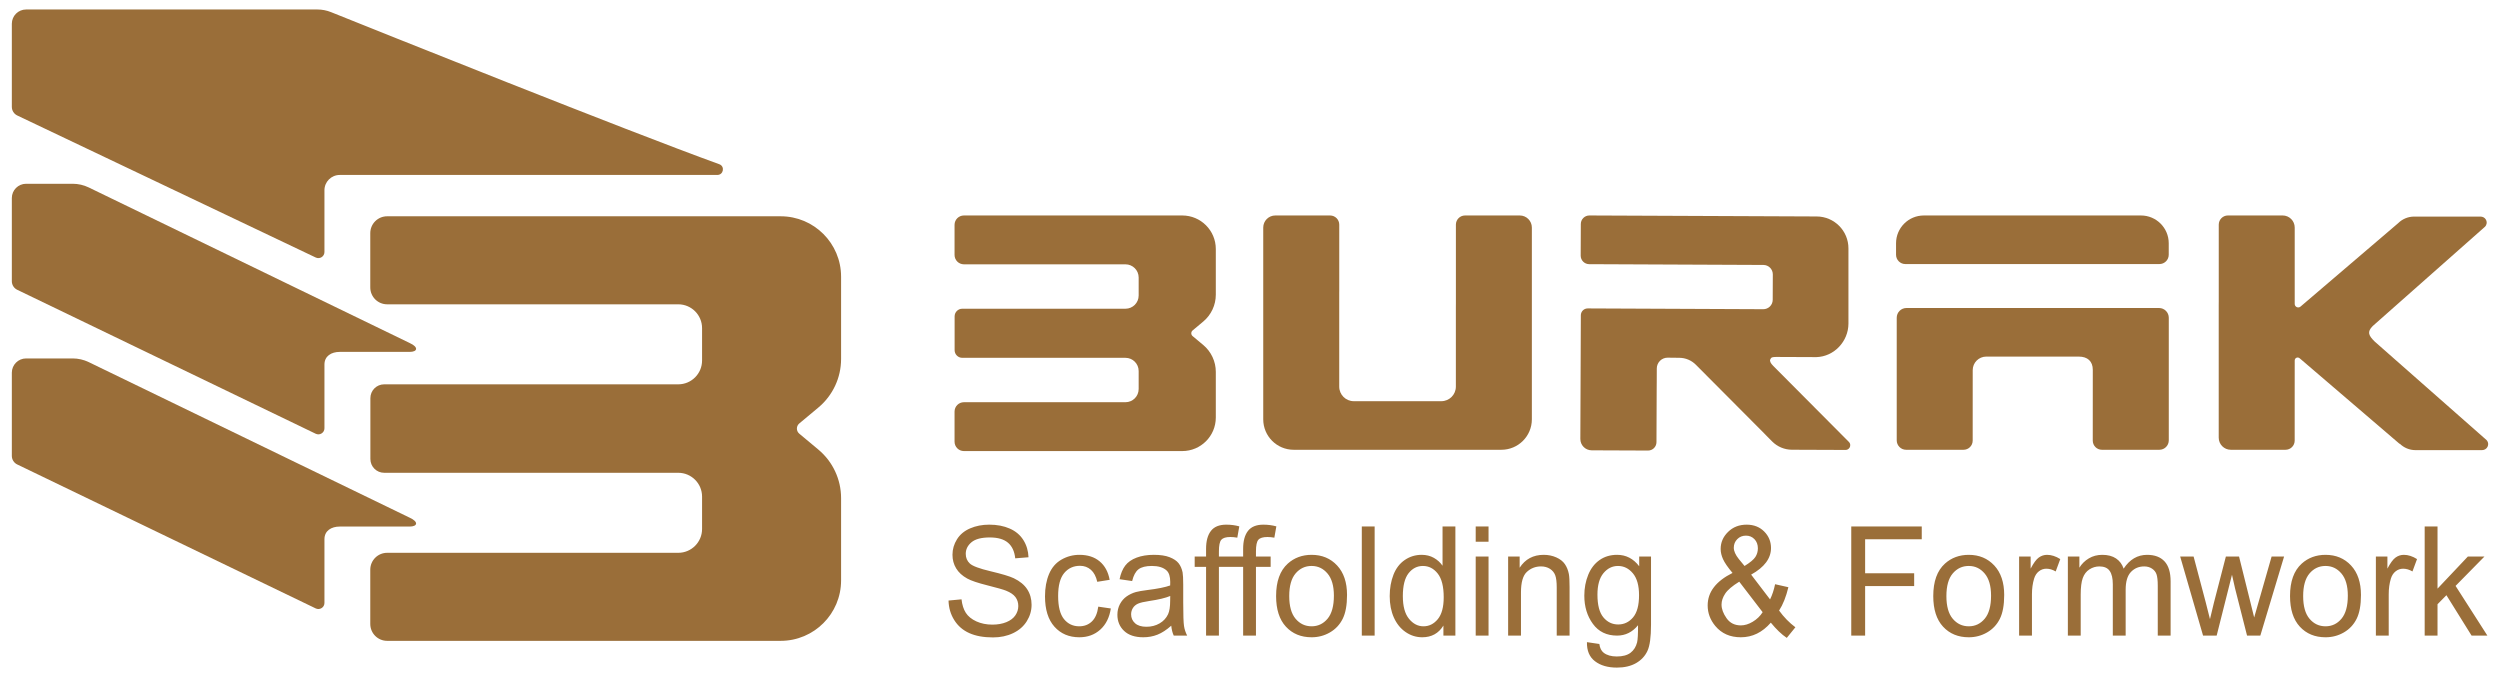 <?xml version="1.0" encoding="UTF-8"?>
<!DOCTYPE svg PUBLIC "-//W3C//DTD SVG 1.1//EN" "http://www.w3.org/Graphics/SVG/1.1/DTD/svg11.dtd">
<!-- Creator: CorelDRAW 2018 (64-Bit Evaluation Version) -->
<svg xmlns="http://www.w3.org/2000/svg" xml:space="preserve" width="96mm" height="26mm" version="1.1" style="shape-rendering:geometricPrecision; text-rendering:geometricPrecision; image-rendering:optimizeQuality; fill-rule:evenodd; clip-rule:evenodd"
viewBox="0 0 9600 2600"
 xmlns:xlink="http://www.w3.org/1999/xlink">
 <defs>
  <style type="text/css">
   <![CDATA[
    .fil0 {fill:#9A6E39;fill-rule:nonzero}
   ]]>
  </style>
 </defs>
 <g id="Layer_x0020_1">
  <g id="_2785093883200">
   <path class="fil0" d="M3642.34 2306.1l49.89 -4.67c2.34,21.06 7.84,38.32 16.54,51.89 8.68,13.45 22.14,24.37 40.34,32.77 18.23,8.28 38.77,12.48 61.57,12.48 20.26,0 38.1,-3.13 53.61,-9.46 15.51,-6.34 27,-15.02 34.57,-26.05 7.55,-11.02 11.39,-23.01 11.39,-35.89 0,-13.06 -3.64,-24.48 -10.92,-34.32 -7.29,-9.76 -19.35,-17.95 -36.16,-24.68 -10.74,-4.3 -34.56,-11.12 -71.45,-20.38 -36.91,-9.27 -62.69,-17.95 -77.45,-26.15 -19.14,-10.52 -33.34,-23.59 -42.68,-39.1 -9.44,-15.51 -14.1,-32.96 -14.1,-52.18 0,-21.26 5.78,-41.06 17.28,-59.4 11.48,-18.43 28.2,-32.37 50.34,-41.93 22.04,-9.57 46.62,-14.34 73.61,-14.34 29.7,0 55.95,4.98 78.65,15.02 22.7,9.95 40.16,24.67 52.41,44.19 12.22,19.4 18.77,41.44 19.7,66.02l-51.01 4.1c-2.69,-26.44 -11.95,-46.43 -27.73,-59.89 -15.79,-13.56 -39.15,-20.29 -69.96,-20.29 -32.14,0 -55.59,6.15 -70.26,18.44 -14.66,12.29 -22.04,27.11 -22.04,44.48 0,15.01 5.23,27.4 15.6,37.16 10.27,9.65 36.9,19.69 80.05,29.83 43.16,10.25 72.77,19.12 88.84,26.72 23.25,11.23 40.54,25.36 51.66,42.63 11.11,17.16 16.62,36.96 16.62,59.39 0,22.33 -6.07,43.21 -18.31,62.91 -12.23,19.7 -29.7,35.01 -52.59,45.94 -22.88,10.92 -48.57,16.39 -77.25,16.39 -36.23,0 -66.61,-5.56 -91.08,-16.59 -24.56,-11.02 -43.7,-27.6 -57.62,-49.84 -14.02,-22.14 -21.31,-47.2 -22.06,-75.2zm575.04 23.42l48.2 7.01c-5.32,34.63 -18.77,61.64 -40.54,81.25 -21.77,19.6 -48.58,29.35 -80.25,29.35 -39.69,0 -71.63,-13.55 -95.74,-40.67 -24.19,-27.11 -36.23,-65.93 -36.23,-116.44 0,-32.77 5.23,-61.35 15.58,-85.93 10.37,-24.48 26.17,-42.91 47.45,-55.1 21.21,-12.3 44.29,-18.44 69.33,-18.44 31.47,0 57.34,8.29 77.34,24.97 20.08,16.68 32.97,40.38 38.57,71l-47.63 7.61c-4.58,-20.38 -12.61,-35.69 -24.29,-46.03 -11.58,-10.24 -25.6,-15.42 -42.03,-15.42 -24.86,0 -45.03,9.27 -60.63,27.8 -15.51,18.63 -23.27,47.89 -23.27,88.07 0,40.77 7.49,70.33 22.43,88.76 15.04,18.43 34.55,27.7 58.57,27.7 19.43,0 35.59,-6.16 48.48,-18.54 12.99,-12.29 21.21,-31.3 24.66,-56.95zm280.23 73.14c-18.31,16.29 -35.95,27.7 -52.87,34.43 -16.9,6.72 -35.02,10.04 -54.46,10.04 -31.95,0 -56.51,-8.09 -73.7,-24.37 -17.18,-16.2 -25.78,-36.97 -25.78,-62.24 0,-14.81 3.27,-28.38 9.71,-40.66 6.54,-12.29 15.05,-22.04 25.51,-29.46 10.56,-7.41 22.32,-13.06 35.5,-16.87 9.71,-2.63 24.36,-5.16 43.9,-7.7 39.78,-4.88 69.21,-10.82 88,-17.66 0.18,-7.01 0.27,-11.51 0.27,-13.36 0,-20.86 -4.66,-35.59 -14.01,-44.17 -12.61,-11.61 -31.38,-17.37 -56.23,-17.37 -23.26,0 -40.44,4.29 -51.48,12.78 -11.11,8.49 -19.24,23.51 -24.55,45.16l-48.21 -7.03c4.39,-21.55 11.58,-39.01 21.67,-52.27 10.08,-13.27 24.66,-23.41 43.72,-30.62 18.95,-7.13 41.1,-10.74 66.14,-10.74 24.83,0 45.11,3.03 60.71,9.17 15.51,6.15 26.99,13.76 34.28,23.02 7.29,9.26 12.42,20.97 15.42,35.11 1.58,8.77 2.42,24.58 2.42,47.3l0 68.28c0,47.69 1.02,77.82 3.08,90.6 1.97,12.78 6.09,24.97 12.04,36.67l-51.55 0c-4.95,-10.83 -8.12,-23.5 -9.53,-38.04zm-3.92 -114.11c-17.93,7.61 -44.84,14.04 -80.71,19.32 -20.36,3.02 -34.75,6.43 -43.15,10.23 -8.42,3.81 -14.86,9.37 -19.43,16.58 -4.57,7.32 -6.92,15.42 -6.92,24.39 0,13.55 4.96,24.97 14.96,34.03 9.98,9.07 24.57,13.66 43.7,13.66 18.97,0 35.88,-4.29 50.73,-12.98 14.77,-8.58 25.68,-20.37 32.6,-35.3 5.33,-11.6 7.95,-28.67 7.95,-51.2l0.27 -18.73zm279.95 152.15l0 -263.91 -93.03 0 0 263.91 -49.31 0 0 -263.91 -43.72 0 0 -39.8 43.72 0 0 -29.36c0,-30.03 6.25,-53.05 18.68,-68.95 12.32,-15.99 31.94,-23.99 58.84,-23.99 17.66,0 34.37,2.15 50.06,6.54l-7.65 43.4c-9.71,-1.66 -18.59,-2.54 -26.63,-2.54 -16.89,0 -28.48,3.52 -34.73,10.53 -6.18,7.03 -9.26,21.95 -9.26,44.77l0 19.6 93.03 0 0 -29.36c0,-30.03 6.17,-53.05 18.59,-68.95 12.43,-15.99 32.05,-23.99 58.86,-23.99 17.65,0 34.37,2.15 50.06,6.54l-7.66 43.4c-9.61,-1.66 -18.49,-2.54 -26.53,-2.54 -17,0 -28.58,3.52 -34.75,10.53 -6.25,7.03 -9.33,21.95 -9.33,44.77l0 19.6 56.41 0 0 39.8 -56.41 0 0 263.91 -49.24 0zm126.57 -151.86c0,-56.08 14.95,-97.62 44.94,-124.64 24.93,-22.43 55.48,-33.65 91.45,-33.65 39.89,0 72.58,13.66 97.99,40.97 25.31,27.21 38.01,64.95 38.01,113.04 0,39.01 -5.6,69.63 -16.81,91.96 -11.2,22.33 -27.56,39.7 -49.03,52.08 -21.39,12.39 -44.85,18.53 -70.16,18.53 -40.73,0 -73.61,-13.55 -98.74,-40.76 -25.12,-27.21 -37.65,-66.42 -37.65,-117.53zm50.45 0.11c0,38.8 8.12,67.87 24.38,87.08 16.35,19.32 36.81,28.98 61.56,28.98 24.47,0 44.83,-9.66 61.17,-29.07 16.26,-19.41 24.39,-48.96 24.39,-88.65 0,-37.46 -8.22,-65.84 -24.57,-85.06 -16.35,-19.3 -36.71,-28.96 -60.99,-28.96 -24.75,0 -45.21,9.57 -61.56,28.77 -16.26,19.22 -24.38,48.18 -24.38,86.91zm278.65 151.75l0 -418.98 49.32 0 0 418.98 -49.32 0zm313.39 0l0 -38.53c-18.39,29.94 -45.48,44.96 -81.26,44.96 -23.16,0 -44.46,-6.63 -63.8,-19.99 -19.43,-13.26 -34.48,-31.89 -45.21,-55.69 -10.66,-23.89 -15.98,-51.3 -15.98,-82.31 0,-30.23 4.86,-57.64 14.49,-82.31 9.71,-24.58 24.18,-43.51 43.53,-56.57 19.25,-13.17 40.91,-19.71 64.73,-19.71 17.55,0 33.17,3.9 46.8,11.61 13.63,7.7 24.75,17.84 33.34,30.24l0 -150.68 49.32 0 0 418.98 -45.96 0zm-155.81 -151.47c0,38.82 7.86,67.79 23.64,87 15.69,19.21 34.28,28.78 55.67,28.78 21.58,0 39.89,-9.18 55.02,-27.51 15.04,-18.34 22.61,-46.32 22.61,-83.97 0,-41.36 -7.65,-71.78 -23.07,-91.19 -15.32,-19.41 -34.28,-29.07 -56.8,-29.07 -21.94,0 -40.25,9.27 -55.02,27.9 -14.66,18.62 -22.05,47.98 -22.05,88.06zm279.79 -209l0 -58.51 49.31 0 0 58.51 -49.31 0zm0 360.47l0 -303.71 49.31 0 0 303.71 -49.31 0zm124.52 0l0 -303.71 44.26 0 0 43.11c21.31,-33.06 52.12,-49.55 92.39,-49.55 17.56,0 33.63,3.32 48.3,9.85 14.66,6.54 25.69,15.22 32.97,25.85 7.29,10.63 12.42,23.31 15.32,37.94 1.77,9.56 2.71,26.23 2.71,50.03l0 186.48 -49.33 0 0 -184.52c0,-20.97 -1.85,-36.67 -5.7,-47.02 -3.83,-10.34 -10.64,-18.63 -20.36,-24.87 -9.71,-6.14 -21.19,-9.27 -34.28,-9.27 -20.92,0 -38.96,6.93 -54.18,20.88 -15.23,13.85 -22.79,40.28 -22.79,79.09l0 165.71 -49.31 0zm302.66 25.16l47.63 7.03c1.95,15.41 7.57,26.62 16.71,33.73 12.25,9.47 28.96,14.25 50.17,14.25 22.79,0 40.45,-4.78 52.87,-14.25 12.42,-9.46 20.83,-22.82 25.22,-39.88 2.53,-10.44 3.73,-32.39 3.55,-65.84 -21.57,26.53 -48.38,39.8 -80.52,39.8 -39.98,0 -70.99,-15.02 -92.86,-45.15 -21.94,-30.05 -32.87,-66.14 -32.87,-108.17 0,-28.96 5.04,-55.68 15.03,-80.17 10.01,-24.48 24.57,-43.29 43.63,-56.67 19.06,-13.36 41.47,-19.99 67.26,-19.99 34.28,0 62.58,14.64 84.82,43.89l0 -37.45 45.39 0 0 262.26c0,47.3 -4.58,80.76 -13.82,100.45 -9.16,19.71 -23.81,35.31 -43.71,46.72 -20,11.41 -44.57,17.16 -73.72,17.16 -34.64,0 -62.58,-8.08 -83.87,-24.38 -21.38,-16.19 -31.67,-40.67 -30.91,-73.34zm40.34 -182.19c0,39.7 7.57,68.67 22.7,86.91 15.22,18.23 34.2,27.4 56.97,27.4 22.71,0 41.68,-9.07 57.08,-27.21 15.33,-18.14 22.98,-46.62 22.98,-85.44 0,-37.06 -7.93,-65.05 -23.71,-83.87 -15.8,-18.83 -34.86,-28.19 -57.08,-28.19 -21.96,0 -40.55,9.27 -55.96,27.79 -15.33,18.54 -22.98,46.04 -22.98,82.61zm665.75 107.29c-16.26,18.72 -34,32.77 -53.16,42.13 -19.15,9.36 -39.88,14.04 -62.21,14.04 -41.09,0 -73.7,-14.43 -97.81,-43.3 -19.51,-23.6 -29.32,-49.83 -29.32,-78.9 0,-25.84 7.93,-49.15 23.91,-69.92 15.98,-20.88 39.89,-39.12 71.55,-54.91 -18.21,-21.65 -30.35,-39.31 -36.43,-52.86 -6.07,-13.47 -9.15,-26.53 -9.15,-39.12 0,-25.16 9.44,-47.01 28.4,-65.54 18.87,-18.62 42.69,-27.89 71.46,-27.89 27.37,0 49.88,8.78 67.34,26.33 17.48,17.56 26.16,38.72 26.16,63.3 0,39.89 -25.41,74.03 -76.31,102.21l72.67 95.19c8.31,-16.78 14.76,-36.19 19.33,-58.32l51.01 11.5c-8.78,36.48 -20.64,66.33 -35.68,89.64 18.4,25.44 39.31,46.81 62.58,64.17l-33.08 40.77c-19.79,-13.17 -40.16,-32.77 -61.26,-58.52zm-100.89 -217.58c21.49,-13.27 35.3,-24.78 41.67,-34.73 6.34,-9.95 9.53,-20.97 9.53,-33.07 0,-14.33 -4.4,-26.03 -13.09,-35.11 -8.69,-9.06 -19.61,-13.64 -32.6,-13.64 -13.35,0 -24.57,4.48 -33.44,13.45 -8.87,8.97 -13.36,20 -13.36,33.06 0,6.44 1.59,13.37 4.86,20.48 3.18,7.22 7.94,14.83 14.39,22.82l22.04 26.74zm69.5 177.4l-89.87 -117.14c-26.71,16.49 -44.73,31.8 -53.99,45.94 -9.33,14.14 -14,28.09 -14,41.93 0,16.88 6.44,34.43 19.42,52.67 12.89,18.24 31.2,27.31 54.84,27.31 14.76,0 30.07,-4.68 45.76,-14.14 15.79,-9.46 28.4,-21.65 37.84,-36.57zm340.28 89.92l0 -418.98 270.71 0 0 49.15 -217.46 0 0 130.49 188.32 0 0 49.15 -188.32 0 0 190.19 -53.25 0zm314.9 -151.86c0,-56.08 14.95,-97.62 44.92,-124.64 24.95,-22.43 55.49,-33.65 91.46,-33.65 39.88,0 72.57,13.66 97.99,40.97 25.31,27.21 38.01,64.95 38.01,113.04 0,39.01 -5.61,69.63 -16.81,91.96 -11.21,22.33 -27.56,39.7 -49.04,52.08 -21.39,12.39 -44.83,18.53 -70.15,18.53 -40.72,0 -73.62,-13.55 -98.74,-40.76 -25.12,-27.21 -37.64,-66.42 -37.64,-117.53zm50.44 0.11c0,38.8 8.12,67.87 24.38,87.08 16.35,19.32 36.8,28.98 61.56,28.98 24.47,0 44.83,-9.66 61.18,-29.07 16.26,-19.41 24.38,-48.96 24.38,-88.65 0,-37.46 -8.22,-65.84 -24.57,-85.06 -16.34,-19.3 -36.71,-28.96 -60.99,-28.96 -24.76,0 -45.21,9.57 -61.56,28.77 -16.26,19.22 -24.38,48.18 -24.38,86.91zm279.2 151.75l0 -303.71 44.29 0 0 46.53c11.3,-21.56 21.75,-35.8 31.38,-42.63 9.62,-6.92 20.19,-10.34 31.67,-10.34 16.62,0 33.53,5.46 50.72,16.29l-17.56 47.5c-11.95,-7.02 -23.92,-10.54 -35.87,-10.54 -10.75,0 -20.36,3.43 -28.87,10.15 -8.49,6.73 -14.57,16.1 -18.21,28.09 -5.51,18.24 -8.22,38.23 -8.22,59.98l0 158.68 -49.33 0zm187.22 0l0 -303.71 44.26 0 0 42.91c9.07,-14.82 21.21,-26.82 36.34,-35.79 15.13,-9.06 32.33,-13.56 51.66,-13.56 21.49,0 39.14,4.69 52.87,13.96 13.74,9.35 23.45,22.33 29.04,39.1 23.18,-35.4 53.16,-53.06 90.16,-53.06 28.95,0 51.28,8.29 66.78,24.97 15.6,16.68 23.45,42.33 23.45,76.95l0 208.23 -49.33 0 0 -191.16c0,-20.48 -1.67,-35.31 -4.85,-44.37 -3.18,-9.08 -8.96,-16.3 -17.47,-21.86 -8.4,-5.54 -18.31,-8.29 -29.62,-8.29 -20.55,0 -37.55,7.12 -51.08,21.27 -13.55,14.23 -20.28,36.96 -20.28,68.18l0 176.23 -49.32 0 0 -197.11c0,-22.82 -4.01,-39.98 -12.05,-51.4 -8.04,-11.41 -21.2,-17.17 -39.42,-17.17 -13.82,0 -26.62,3.81 -38.39,11.42 -11.78,7.61 -20.27,18.73 -25.59,33.45 -5.23,14.64 -7.86,35.8 -7.86,63.39l0 157.42 -49.3 0zm519.18 0l-87.9 -303.71 51.56 0 46.42 175.27 16.45 65.24c0.64,-3.22 5.69,-24.09 15.04,-62.62l46.04 -177.89 50.54 0 43.81 176.34 14.29 57.83 16.72 -58.62 50.26 -175.55 47.91 0 -91.26 303.71 -51 0 -46.14 -181.7 -11.69 -51.98 -58.84 233.68 -52.21 0zm333.94 -151.86c0,-56.08 14.95,-97.62 44.94,-124.64 24.93,-22.43 55.49,-33.65 91.44,-33.65 39.9,0 72.59,13.66 97.99,40.97 25.31,27.21 38.02,64.95 38.02,113.04 0,39.01 -5.6,69.63 -16.81,91.96 -11.2,22.33 -27.55,39.7 -49.04,52.08 -21.39,12.39 -44.84,18.53 -70.16,18.53 -40.72,0 -73.6,-13.55 -98.73,-40.76 -25.13,-27.21 -37.65,-66.42 -37.65,-117.53zm50.44 0.11c0,38.8 8.13,67.87 24.39,87.08 16.35,19.32 36.8,28.98 61.55,28.98 24.47,0 44.83,-9.66 61.18,-29.07 16.26,-19.41 24.38,-48.96 24.38,-88.65 0,-37.46 -8.22,-65.84 -24.56,-85.06 -16.35,-19.3 -36.71,-28.96 -61,-28.96 -24.75,0 -45.2,9.57 -61.55,28.77 -16.26,19.22 -24.39,48.18 -24.39,86.91zm279.22 151.75l0 -303.71 44.27 0 0 46.53c11.31,-21.56 21.77,-35.8 31.4,-42.63 9.61,-6.92 20.17,-10.34 31.66,-10.34 16.62,0 33.54,5.46 50.72,16.29l-17.57 47.5c-11.94,-7.02 -23.9,-10.54 -35.86,-10.54 -10.75,0 -20.37,3.43 -28.87,10.15 -8.5,6.73 -14.57,16.1 -18.21,28.09 -5.51,18.24 -8.22,38.23 -8.22,59.98l0 158.68 -49.32 0zm187.38 0l0 -418.98 49.33 0 0 238.65 116.57 -123.38 63.71 0 -110.98 112.84 122.19 190.87 -60.72 0 -96.58 -155.18 -34.19 34.73 0 120.45 -49.33 0z"/>
   <path class="fil0" d="M9111.26 1251.95c-22.51,22.58 -16.1,36.5 7.85,59.85l0.54 0.5 428.29 377.21c7.21,7.37 8.68,17.68 3.64,27.13 -4.02,7.56 -12.27,11.87 -20.82,11.87l-255.4 0c-22.77,0 -44.56,-9.04 -60.62,-25.11l0.25 1.5 -382.79 -327.85c-8.44,-8.57 -20.51,-2.98 -20.51,7.3l0 0 -0.12 144.49 0 163.13c0,19.43 -15.76,35.17 -35.18,35.17l-210.13 0c-25.63,0 -46.39,-20.78 -46.39,-46.4l0 -510.52 0.14 -12.91 0 -294.72c0,-19.41 15.74,-35.2 35.16,-35.2l210.12 0c25.63,0 46.4,20.79 46.4,46.41l0 293.26c0,11.53 13.52,17.75 22.3,10.26l374.75 -320.15 0.36 -0.35c16.29,-16.13 38.26,-25.14 61.17,-25.14l254.88 0c8.53,0 16.81,4.32 20.8,11.87 5.04,9.45 3.56,19.76 -3.65,27.14l-431.04 381.26z"/>
   <path class="fil0" d="M4967.76 1727.14c-64.57,0 -116.92,-52.34 -116.92,-116.91l0 -736.43c0,-25.62 20.77,-46.4 46.4,-46.4l210.32 0c19.42,0 35.19,15.75 35.19,35.19l0 255.41c-0.05,1.43 -0.11,2.87 -0.11,4.34l0 362.36c0,30.86 25.03,55.88 55.85,55.88l336.16 0c30.85,0 55.87,-25.02 55.87,-55.88l0 -306.88 0.12 -12.93 0 -302.3c0,-19.44 15.74,-35.19 35.2,-35.19l210.09 0c25.63,0 46.41,20.78 46.41,46.4l0 736.43c0,64.57 -52.35,116.91 -116.95,116.91l-797.63 0z"/>
   <path class="fil0" d="M6819.5 1370.69l155.7 0.64c67.96,-2.05 122.57,-60.39 122.82,-128.37l0 -288.84c0.26,-67.6 -54.32,-122.62 -121.92,-122.9l-872.78 -3.83c-18.16,-0.06 -32.93,14.61 -32.99,32.74l-0.49 121.28c-0.1,18.17 14.57,32.93 32.71,32.99l669.02 3.02c19.97,0.05 36.11,16.31 36.03,36.31l-0.38 97.59c-0.08,19.96 -16.33,36.11 -36.34,36.03l-674 -3.03c-14.57,-0.05 -26.4,11.7 -26.46,26.23l-1.9 474.98c-0.09,24.02 19.3,43.58 43.36,43.69l216.52 0.88c17.85,0.05 32.35,-14.35 32.44,-32.19l0.8 -201.33 0.23 -28 0.21 -53.82c0.09,-22.89 18.76,-41.4 41.66,-41.32l44.73 0.53c23.9,0.07 46.8,9.68 63.65,26.66l261.87 263.07 9.28 9.55 21.68 21.85c20.15,20.3 47.52,31.77 76.12,31.89l205.61 0.8c11.26,0.07 15.67,-8.49 16.8,-11.11 1.1,-2.61 4.05,-11.81 -3.86,-19.8l-290.87 -292.31c-9.28,-9.35 -13.64,-17.78 -11.12,-24.08 3.69,-9.11 8.79,-9.39 21.87,-9.8z"/>
   <path class="fil0" d="M7575.11 1691.97c0,19.42 -15.77,35.19 -35.2,35.19l-220.32 0c-19.97,0 -36.17,-16.2 -36.17,-36.21l0 -470.81c0,-20.66 16.74,-37.41 37.41,-37.41l969.88 0c20.66,0 37.42,16.75 37.42,37.41l0 470.81c0,20.01 -16.2,36.21 -36.18,36.21l-220.57 0c-19.43,0 -35.18,-15.77 -35.18,-35.19l0.12 -271.84c0,-32.9 -19.96,-50.83 -54.09,-50.83l-354.95 0c-28.75,0 -52.06,23.31 -52.06,52.02l-0.11 270.65z"/>
   <path class="fil0" d="M8221.24 827.43l-277.93 0 -33.31 0 -522.46 0c-58.93,0 -106.71,47.76 -106.71,106.68l0 44.09c0,19.78 16,35.79 35.74,35.79l593.43 0 33.31 0 348.86 0c19.77,0 35.77,-16.01 35.77,-35.79l0 -44.09c0,-58.92 -47.77,-106.68 -106.7,-106.68z"/>
   <path class="fil0" d="M4579.64 1268.86l40.73 -34.01c30.63,-25.57 48.35,-63.42 48.35,-103.31l0 -175.36c0,-71.12 -57.67,-128.78 -128.78,-128.78l-838.51 0c-19.84,0 -35.94,16.1 -35.94,35.94l0 115.69c0,19.86 16.12,35.96 35.98,35.96l620.28 0c28.02,0 50.73,22.73 50.73,50.73l0 69.04c0,28.03 -22.71,50.73 -50.73,50.73l-626.6 0c-16.23,0 -29.42,13.16 -29.42,29.43l0 129.66c0,16.24 13.19,29.43 29.42,29.43l626.6 0c28.02,0 50.73,22.71 50.73,50.7l0 69.07c0,28.02 -22.71,50.7 -50.73,50.7l-620.32 0c-19.84,0 -35.94,16.09 -35.94,35.96l0 115.68c0,19.85 16.1,35.97 35.94,35.97l838.49 0c71.13,0 128.8,-57.67 128.8,-128.8l0 -175.33c0,-39.91 -17.72,-77.77 -48.35,-103.34l-40.73 -33.99c-6.79,-5.68 -6.79,-16.11 0,-21.77z"/>
   <path class="fil0" d="M2754.45 671.84l-1449.89 0c-32.41,0 -58.69,26.28 -58.69,58.7l0 237.28c0,17.15 -17.88,28.43 -33.35,21.07l-1146.21 -545.4c-12.75,-6.07 -20.87,-18.93 -20.87,-33.03l0 -319.21c0,-30.26 24.55,-54.83 54.84,-54.83l1118.29 0c18.02,0 35.74,3.41 52.47,10.14 168.32,67.62 1134.5,455.15 1491.02,584.04 22.47,8.14 16.3,41.24 -7.61,41.24z"/>
   <path class="fil0" d="M3069.24 1626.08l73.42 -61.29c55.21,-46.08 87.11,-114.3 87.11,-186.22l0 -315.98c0,-128.15 -103.91,-232.05 -232.06,-232.05l-1511.08 0c-35.75,0 -64.75,29 -64.75,64.76l0 208.49c0,35.79 29,64.78 64.78,64.78l1117.88 0c50.47,0 91.41,40.94 91.41,91.42l0 124.43c0,50.5 -40.94,91.41 -91.41,91.41l-1129.25 0c-29.28,0 -53.01,23.75 -53.01,53.01l0 233.69c0,29.29 23.73,53.01 53.01,53.01l1129.25 0c50.47,0 91.41,40.93 91.41,91.41l0 124.46c0,50.48 -40.94,91.39 -91.41,91.39l-1117.91 0c-35.75,0 -64.75,29 -64.75,64.78l0 208.5c0,35.78 29,64.78 64.78,64.78l1511.05 0c128.15,0 232.06,-103.9 232.06,-232.08l0 -316c0,-71.92 -31.9,-140.11 -87.12,-186.22l-73.41 -61.26c-12.24,-10.2 -12.24,-29 0,-39.22z"/>
   <path class="fil0" d="M1573.77 1317.48l-1233.25 -597.78c-19.15,-9.2 -40.12,-14.02 -61.35,-14.02l-178.9 0c-30.27,0 -54.83,24.54 -54.83,54.83l0 319.35c0,14.02 8.05,26.86 20.68,32.95l1146.29 552.82c15.49,7.46 33.48,-3.83 33.48,-21.06l0 -244.78c0,-32.43 26.26,-48.51 58.67,-48.51l268.69 0c30.25,0 34.87,-18.17 0.52,-33.8z"/>
   <path class="fil0" d="M1573.77 1988.19l-1233.25 -597.78c-19.15,-9.2 -40.12,-14.02 -61.35,-14.02l-178.9 0c-30.27,0 -54.83,24.54 -54.83,54.83l0 319.35c0,14.02 8.05,26.86 20.68,32.95l1146.29 552.82c15.49,7.45 33.48,-3.82 33.48,-21.05l0 -244.78c0,-32.44 26.26,-48.52 58.67,-48.52l268.69 0c30.25,0 34.87,-18.17 0.52,-33.8z"/>
  </g>
 </g>
</svg>
